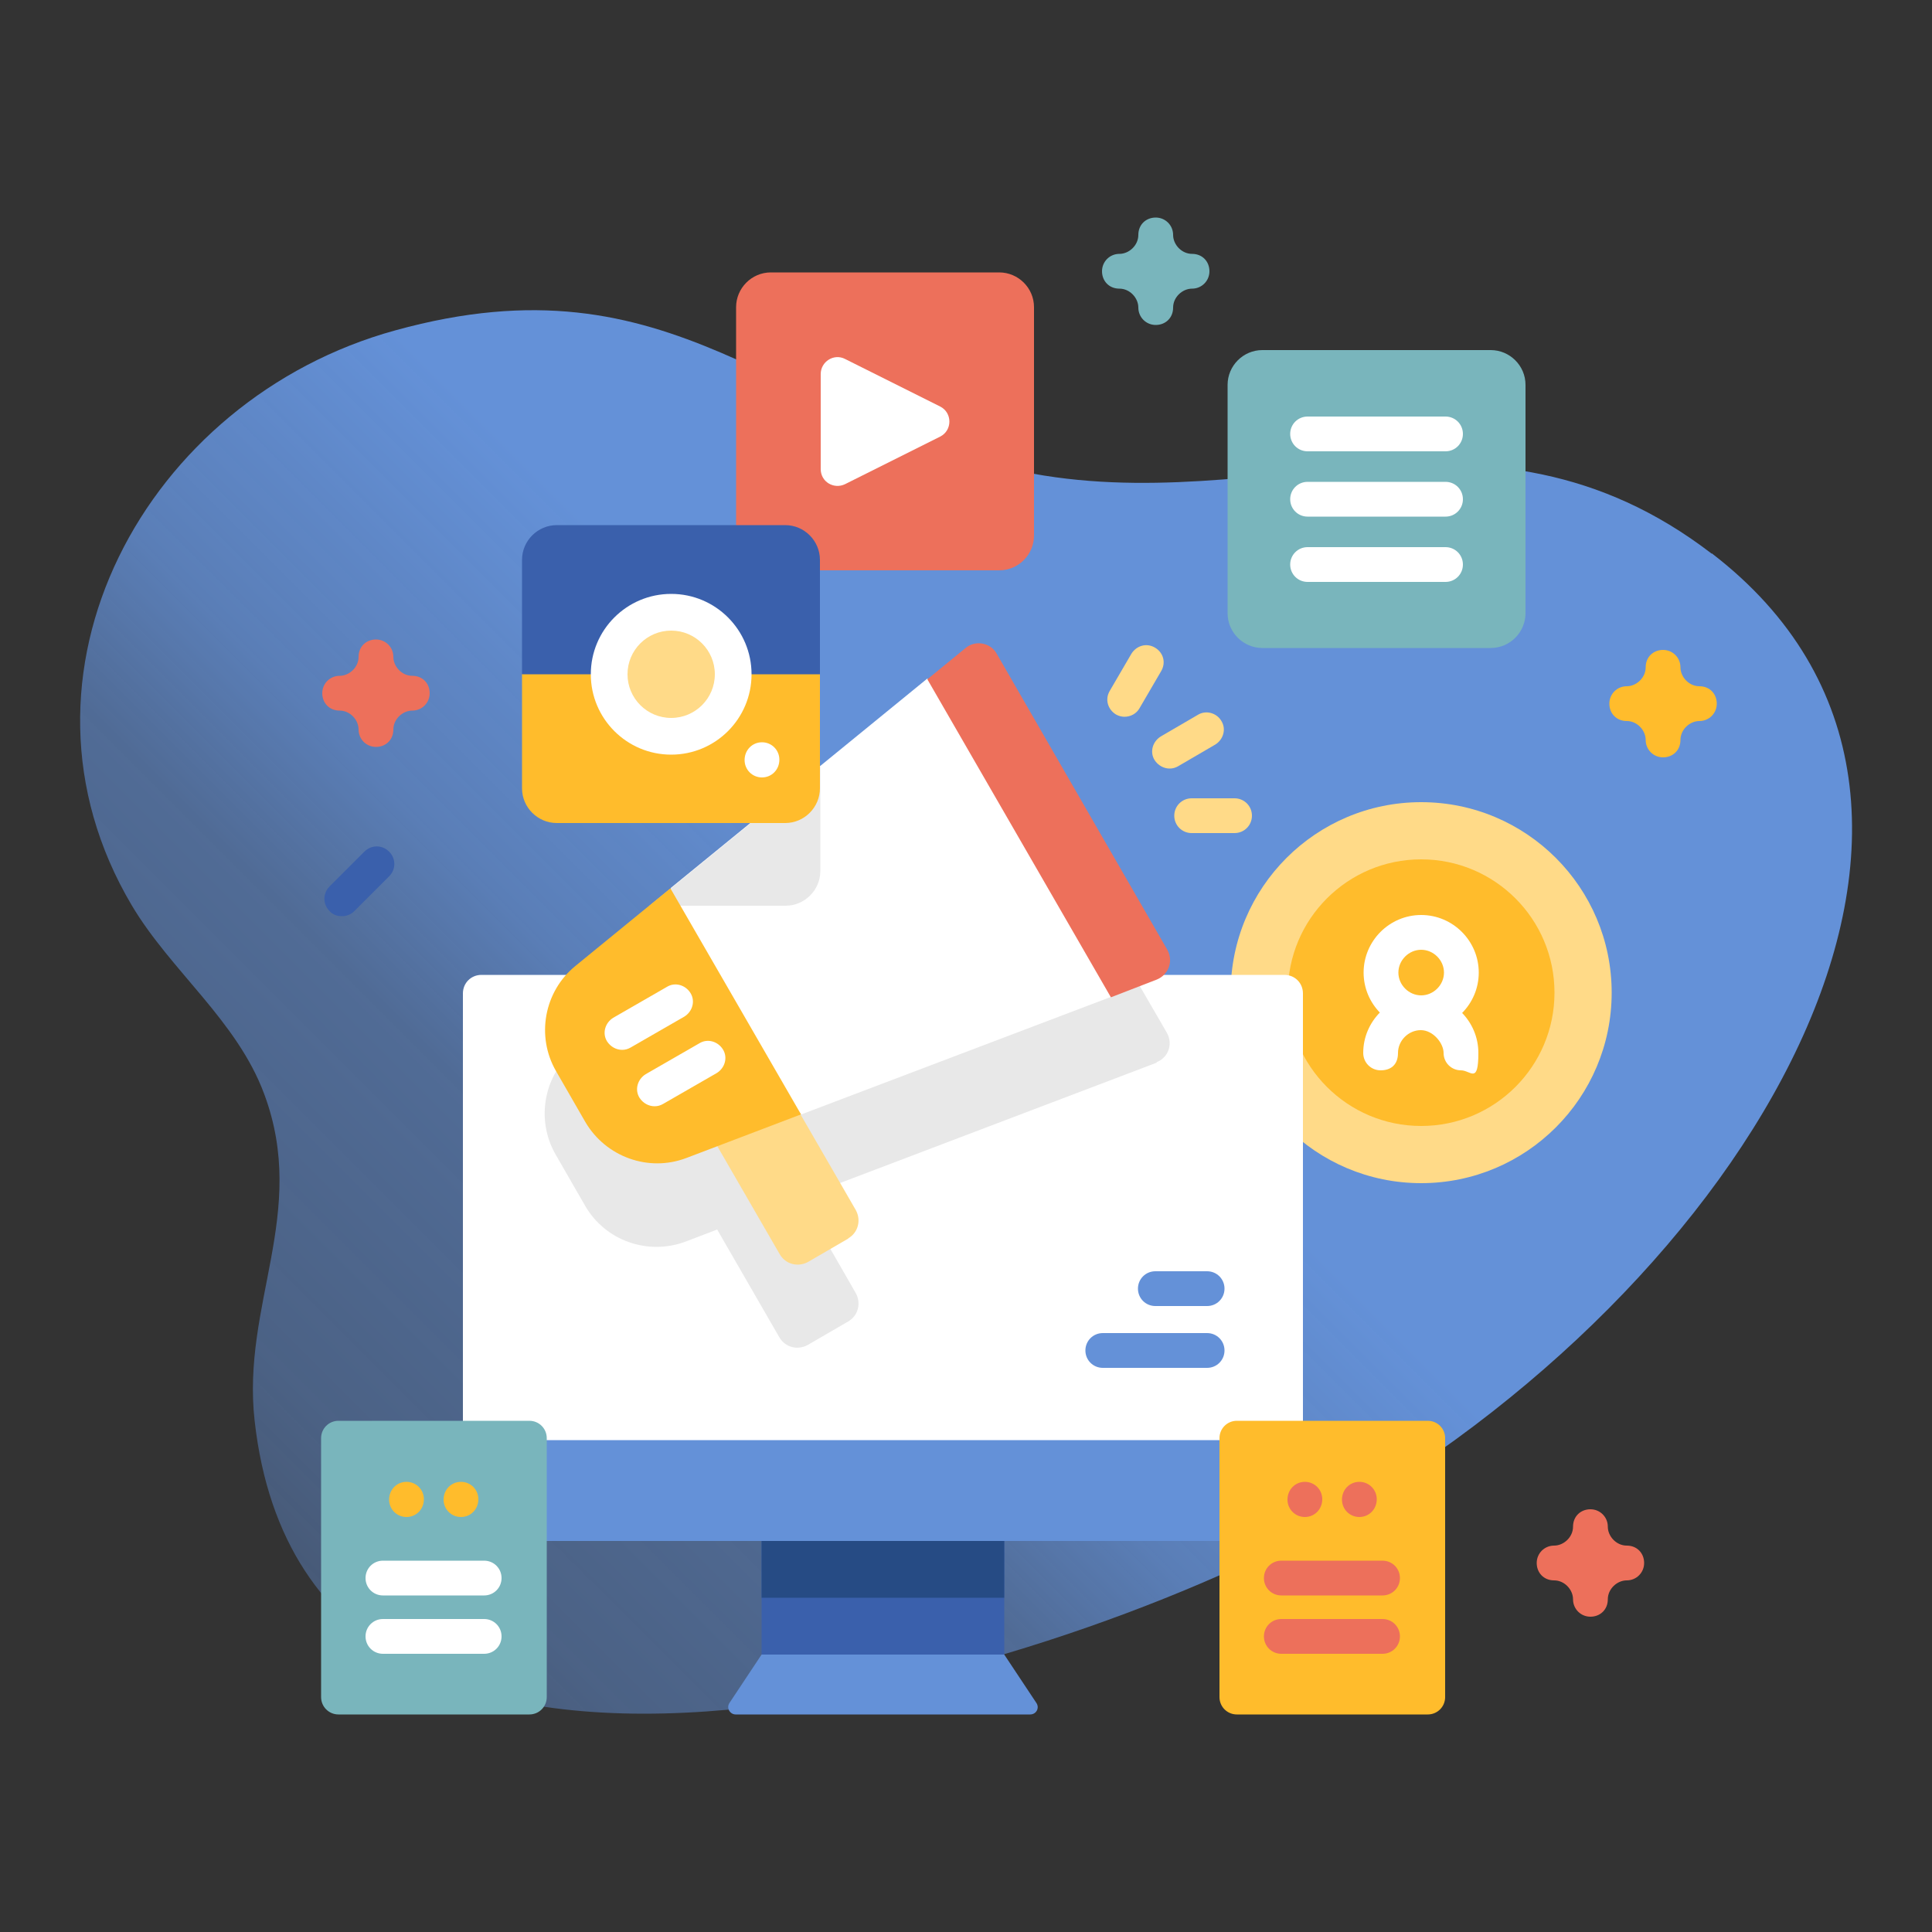 <?xml version="1.0" encoding="UTF-8"?>
<svg id="Capa_1" xmlns="http://www.w3.org/2000/svg" version="1.1" xmlns:xlink="http://www.w3.org/1999/xlink" viewBox="0 0 500 500">
  <rect x="0" y="0" width="500" height="500" fill="#333333" stroke="none"/>
  <!-- Generator: Adobe Illustrator 29.5.1, SVG Export Plug-In . SVG Version: 2.1.0 Build 141)  -->
  <defs>
    <style>
      .st0 {
        fill: #b2b2ff;
      }

      .st1 {
        fill: #3a60ac;
      }

      .st2 {
        fill: #fff;
      }

      .st3 {
        fill: #264b84;
      }

      .st4 {
        fill: #6491d8;
      }

      .st5 {
        fill: #79b5bc;
      }

      .st6 {
        fill: #ed705b;
      }

      .st7 {
        fill: #ffda88;
      }

      .st8 {
        fill: #ffbc2c;
      }

      .st9 {
        fill: url(#linear-gradient);
      }

      .st10 {
        fill: #e8e8e8;
      }
    </style>
    <linearGradient id="linear-gradient" x1="-57.4" y1="848.3" x2="238.8" y2="552" gradientTransform="translate(0 -330)" gradientUnits="userSpaceOnUse">
      <stop offset="0" stop-color="#6491d8" stop-opacity="0"/>
      <stop offset=".3" stop-color="#6491d8" stop-opacity=".4"/>
      <stop offset=".4" stop-color="#6491d8" stop-opacity=".4"/>
      <stop offset=".5" stop-color="#6491d8" stop-opacity=".5"/>
      <stop offset=".7" stop-color="#6491d8" stop-opacity=".6"/>
      <stop offset=".8" stop-color="#6491d8" stop-opacity=".8"/>
      <stop offset="1" stop-color="#6491d8"/>
    </linearGradient>
  </defs>
  <path class="st9" d="M443,143.3c-58.6-45-115.4-8.3-178.7-21.3-63.8-13.1-89.3-56.6-162-36.5C37.8,103.2-1.3,174.6,34.1,234.3c10.1,17,27.3,29.9,34.3,48.9,11.4,30.7-5.9,54.4-2.5,84.5,14,125.5,205.6,66.1,276.1,27,110.6-61.3,185.4-186.7,101-251.5h0Z"/>
  <circle class="st7" cx="367.8" cy="256.9" r="49.3"/>
  <circle class="st8" cx="367.8" cy="256.9" r="34.5"/>
  <path class="st0" d="M367.8,256.9h0Z"/>
  <path class="st2" d="M367.8,266.6c-8.2,0-14.9-6.7-14.9-14.9s6.7-14.9,14.9-14.9,14.9,6.7,14.9,14.9-6.7,14.9-14.9,14.9ZM367.8,245.8c-3.2,0-5.9,2.7-5.9,5.9s2.7,5.9,5.9,5.9,5.9-2.7,5.9-5.9-2.7-5.9-5.9-5.9h0Z"/>
  <path class="st2" d="M378.1,277c-2.5,0-4.5-2-4.5-4.5s-2.7-5.9-5.9-5.9-5.9,2.7-5.9,5.9-2,4.5-4.5,4.5-4.5-2-4.5-4.5c0-8.2,6.7-14.9,14.9-14.9s14.9,6.7,14.9,14.9-2,4.5-4.5,4.5Z"/>
  <path class="st1" d="M259.9,428.2l-31.4,4.5-31.4-4.5v-29.4l31.4-4.5,31.4,4.5v29.4Z"/>
  <path class="st3" d="M197.1,398.8h62.8v14.7h-62.8v-14.7Z"/>
  <path class="st2" d="M337.2,257.1v115.6l-108.7,4.5-108.7-4.5v-115.6c0-2.7,2.1-4.8,4.8-4.8h207.8c2.7,0,4.8,2.1,4.8,4.8h0Z"/>
  <path class="st10" d="M299.4,275l-92.1,35,14.2,24.7c1.4,2.6.6,5.8-2,7.3l-10.5,6.1c-2.6,1.4-5.8.6-7.3-2l-16.1-27.9-8.1,3.1c-9.8,3.7-20.9-.2-26.1-9.3l-7.6-13.2c-5.2-9-3.1-20.6,5-27.2l23.6-19.3h120.9l8.7,15c1.6,2.9.4,6.4-2.7,7.6h0Z"/>
  <path class="st4" d="M312.4,338h-13.4c-2.5,0-4.5-2-4.5-4.5s2-4.5,4.5-4.5h13.4c2.5,0,4.5,2,4.5,4.5s-2,4.5-4.5,4.5Z"/>
  <path class="st4" d="M312.4,354h-27c-2.5,0-4.5-2-4.5-4.5s2-4.5,4.5-4.5h27c2.5,0,4.5,2,4.5,4.5s-2,4.5-4.5,4.5Z"/>
  <path class="st4" d="M332.4,398.8H124.6c-2.7,0-4.8-2.1-4.8-4.8v-21.3h217.4v21.3c0,2.7-2.1,4.8-4.8,4.8Z"/>
  <path class="st4" d="M266.7,443.7h-76.3c-1.5,0-2.5-1.7-1.6-3l8.3-12.5h62.8l8.3,12.5c.9,1.3,0,3-1.6,3h0Z"/>
  <path class="st6" d="M258.6,147.6h-59.1c-4.9,0-9-4-9-9v-59.1c0-4.9,4-9,9-9h59.1c4.9,0,9,4,9,9v59.1c0,4.9-4,9-9,9Z"/>
  <path class="st2" d="M212.4,121.4v-24.6c0-3.2,3.4-5.4,6.3-3.9l24.6,12.3c3.2,1.6,3.2,6.2,0,7.8l-24.6,12.3c-2.9,1.4-6.3-.6-6.3-3.9h0Z"/>
  <path class="st7" d="M219.6,320.5l-10.5,6.1c-2.6,1.4-5.8.6-7.3-2l-19.3-33.4,19.7-11.4,19.3,33.4c1.4,2.6.6,5.8-2,7.3h0Z"/>
  <path class="st2" d="M287.5,258l-80.1,30.4-22.2-25.6-11.6-33,66.4-54.2,30.4,40.4,17.1,41.9h0Z"/>
  <path class="st10" d="M212.2,198.4l-44.1,36h35.2c4.9,0,9-4,9-9v-27Z"/>
  <path class="st6" d="M299.4,253.5l-11.9,4.6-47.5-82.3,9.9-8.1c2.5-2.1,6.4-1.4,8,1.4l44.2,76.7c1.6,2.9.4,6.4-2.7,7.7h0Z"/>
  <path class="st8" d="M173.5,229.9l-24.6,20.1c-8.1,6.6-10.2,18.2-5,27.2l7.6,13.2c5.3,9,16.3,13,26.1,9.3l29.7-11.3-33.8-58.5h0Z"/>
  <path class="st2" d="M161,271.7c-1.5,0-3-.8-3.9-2.2-1.3-2.1-.5-4.8,1.6-6.1l13.9-8c2.1-1.3,4.8-.5,6.1,1.6,1.3,2.1.5,4.8-1.6,6.1l-13.9,8c-.7.4-1.4.6-2.2.6Z"/>
  <path class="st2" d="M169.4,286.3c-1.5,0-3-.8-3.9-2.2-1.3-2.1-.5-4.8,1.6-6.1l13.9-8c2.1-1.3,4.8-.5,6.1,1.6,1.3,2.1.5,4.8-1.6,6.1l-13.9,8c-.7.4-1.4.6-2.2.6h0Z"/>
  <path class="st7" d="M302.7,198.9c-1.5,0-3-.8-3.9-2.2-1.3-2.1-.5-4.8,1.6-6.1l9.6-5.6c2.1-1.3,4.9-.5,6.1,1.6,1.3,2.1.5,4.8-1.6,6.1l-9.6,5.6c-.7.4-1.4.6-2.2.6Z"/>
  <path class="st7" d="M291,185.5c-.7,0-1.5-.2-2.2-.6-2.1-1.3-2.9-3.9-1.6-6.1l5.6-9.6c1.3-2.1,3.9-2.9,6.1-1.6s2.9,3.9,1.6,6.1l-5.6,9.6c-.8,1.4-2.3,2.2-3.9,2.2Z"/>
  <path class="st7" d="M319.5,215.6h-11.1c-2.5,0-4.5-2-4.5-4.5s2-4.5,4.5-4.5h11.1c2.5,0,4.5,2,4.5,4.5s-2,4.5-4.5,4.5Z"/>
  <path class="st8" d="M212.2,174.4v29.6c0,4.9-4,9-9,9h-59.1c-4.9,0-9-4-9-9v-29.6l38.5-4.5,38.5,4.5Z"/>
  <path class="st5" d="M137,443.7h-49.4c-2.5,0-4.5-2-4.5-4.5v-67c0-2.5,2-4.5,4.5-4.5h49.4c2.5,0,4.5,2,4.5,4.5v67c0,2.5-2,4.5-4.5,4.5Z"/>
  <path class="st8" d="M105.2,392.6c-2.5,0-4.5-2-4.5-4.5h0c0-2.6,2-4.6,4.5-4.6s4.5,2,4.5,4.5h0c0,2.6-2,4.6-4.5,4.6Z"/>
  <path class="st8" d="M119.3,392.6c-2.5,0-4.5-2-4.5-4.5h0c0-2.6,2-4.6,4.5-4.6s4.5,2,4.5,4.5h0c0,2.6-2,4.6-4.5,4.6Z"/>
  <path class="st2" d="M125.3,412.9h-26.2c-2.5,0-4.5-2-4.5-4.5s2-4.5,4.5-4.5h26.2c2.5,0,4.5,2,4.5,4.5s-2,4.5-4.5,4.5Z"/>
  <path class="st2" d="M125.3,428h-26.2c-2.5,0-4.5-2-4.5-4.5s2-4.5,4.5-4.5h26.2c2.5,0,4.5,2,4.5,4.5s-2,4.5-4.5,4.5Z"/>
  <path class="st8" d="M369.5,443.7h-49.4c-2.5,0-4.5-2-4.5-4.5v-67c0-2.5,2-4.5,4.5-4.5h49.4c2.5,0,4.5,2,4.5,4.5v67c0,2.5-2,4.5-4.5,4.5Z"/>
  <path class="st6" d="M337.7,392.6c-2.5,0-4.5-2-4.5-4.5h0c0-2.6,2-4.6,4.5-4.6s4.5,2,4.5,4.5h0c0,2.6-2,4.6-4.5,4.6Z"/>
  <path class="st6" d="M351.8,392.6c-2.5,0-4.5-2-4.5-4.5h0c0-2.6,2-4.6,4.5-4.6s4.5,2,4.5,4.5h0c0,2.6-2,4.6-4.5,4.6Z"/>
  <path class="st6" d="M357.8,412.9h-26.2c-2.5,0-4.5-2-4.5-4.5s2-4.5,4.5-4.5h26.2c2.5,0,4.5,2,4.5,4.5s-2,4.5-4.5,4.5Z"/>
  <path class="st6" d="M357.8,428h-26.2c-2.5,0-4.5-2-4.5-4.5s2-4.5,4.5-4.5h26.2c2.5,0,4.5,2,4.5,4.5s-2,4.5-4.5,4.5Z"/>
  <path class="st1" d="M212.2,174.5v-29.6c0-4.9-4-9-9-9h-59.1c-4.9,0-9,4-9,9v29.6h77Z"/>
  <circle class="st2" cx="173.7" cy="174.5" r="20.8"/>
  <circle class="st7" cx="173.7" cy="174.5" r="11.3"/>
  <path class="st2" d="M197.2,201.2c-2.5,0-4.5-2-4.5-4.5h0c0-2.6,2-4.6,4.5-4.6s4.5,2,4.5,4.5h0c0,2.6-2,4.6-4.5,4.6Z"/>
  <path class="st5" d="M385.8,167.7h-59.1c-4.9,0-9-4-9-9v-59.1c0-4.9,4-9,9-9h59.1c4.9,0,9,4,9,9v59.1c0,4.9-4,9-9,9Z"/>
  <path class="st2" d="M374.1,116.8h-35.7c-2.5,0-4.5-2-4.5-4.5s2-4.5,4.5-4.5h35.7c2.5,0,4.5,2,4.5,4.5s-2,4.5-4.5,4.5Z"/>
  <path class="st2" d="M374.1,133.7h-35.7c-2.5,0-4.5-2-4.5-4.5s2-4.5,4.5-4.5h35.7c2.5,0,4.5,2,4.5,4.5s-2,4.5-4.5,4.5Z"/>
  <path class="st2" d="M374.1,150.6h-35.7c-2.5,0-4.5-2-4.5-4.5s2-4.5,4.5-4.5h35.7c2.5,0,4.5,2,4.5,4.5s-2,4.5-4.5,4.5Z"/>
  <path class="st6" d="M97.3,193.3c-2.5,0-4.5-2-4.5-4.5s-2.2-4.9-4.9-4.9-4.5-2-4.5-4.5,2-4.5,4.5-4.5,4.9-2.2,4.9-4.9,2-4.5,4.5-4.5,4.5,2,4.5,4.5,2.2,4.9,4.9,4.9,4.5,2,4.5,4.5-2,4.5-4.5,4.5-4.9,2.2-4.9,4.9-2,4.5-4.5,4.5Z"/>
  <path class="st8" d="M430.4,196c-2.5,0-4.5-2-4.5-4.5s-2.2-4.9-4.9-4.9-4.5-2-4.5-4.5,2-4.5,4.5-4.5,4.9-2.2,4.9-4.9,2-4.5,4.5-4.5,4.5,2,4.5,4.5,2.2,4.9,4.9,4.9,4.5,2,4.5,4.5-2,4.5-4.5,4.5-4.9,2.2-4.9,4.9-2,4.5-4.5,4.5Z"/>
  <path class="st5" d="M299.1,84.1c-2.5,0-4.5-2-4.5-4.5s-2.2-4.9-4.9-4.9-4.5-2-4.5-4.5,2-4.5,4.5-4.5,4.9-2.2,4.9-4.9,2-4.5,4.5-4.5,4.5,2,4.5,4.5,2.2,4.9,4.9,4.9,4.5,2,4.5,4.5-2,4.5-4.5,4.5-4.9,2.2-4.9,4.9-2,4.5-4.5,4.5Z"/>
  <path class="st6" d="M411.6,418.4c-2.5,0-4.5-2-4.5-4.5s-2.2-4.9-4.9-4.9-4.5-2-4.5-4.5,2-4.5,4.5-4.5,4.9-2.2,4.9-4.9,2-4.5,4.5-4.5,4.5,2,4.5,4.5,2.2,4.9,4.9,4.9,4.5,2,4.5,4.5-2,4.5-4.5,4.5-4.9,2.2-4.9,4.9-2,4.5-4.5,4.5Z"/>
  <path class="st1" d="M88.4,237.1c-1.2,0-2.3-.4-3.1-1.3-1.8-1.8-1.8-4.6,0-6.4l9-9c1.8-1.8,4.6-1.8,6.4,0s1.8,4.6,0,6.4l-9,9c-.9.9-2.1,1.3-3.1,1.3h0Z"/>
</svg>